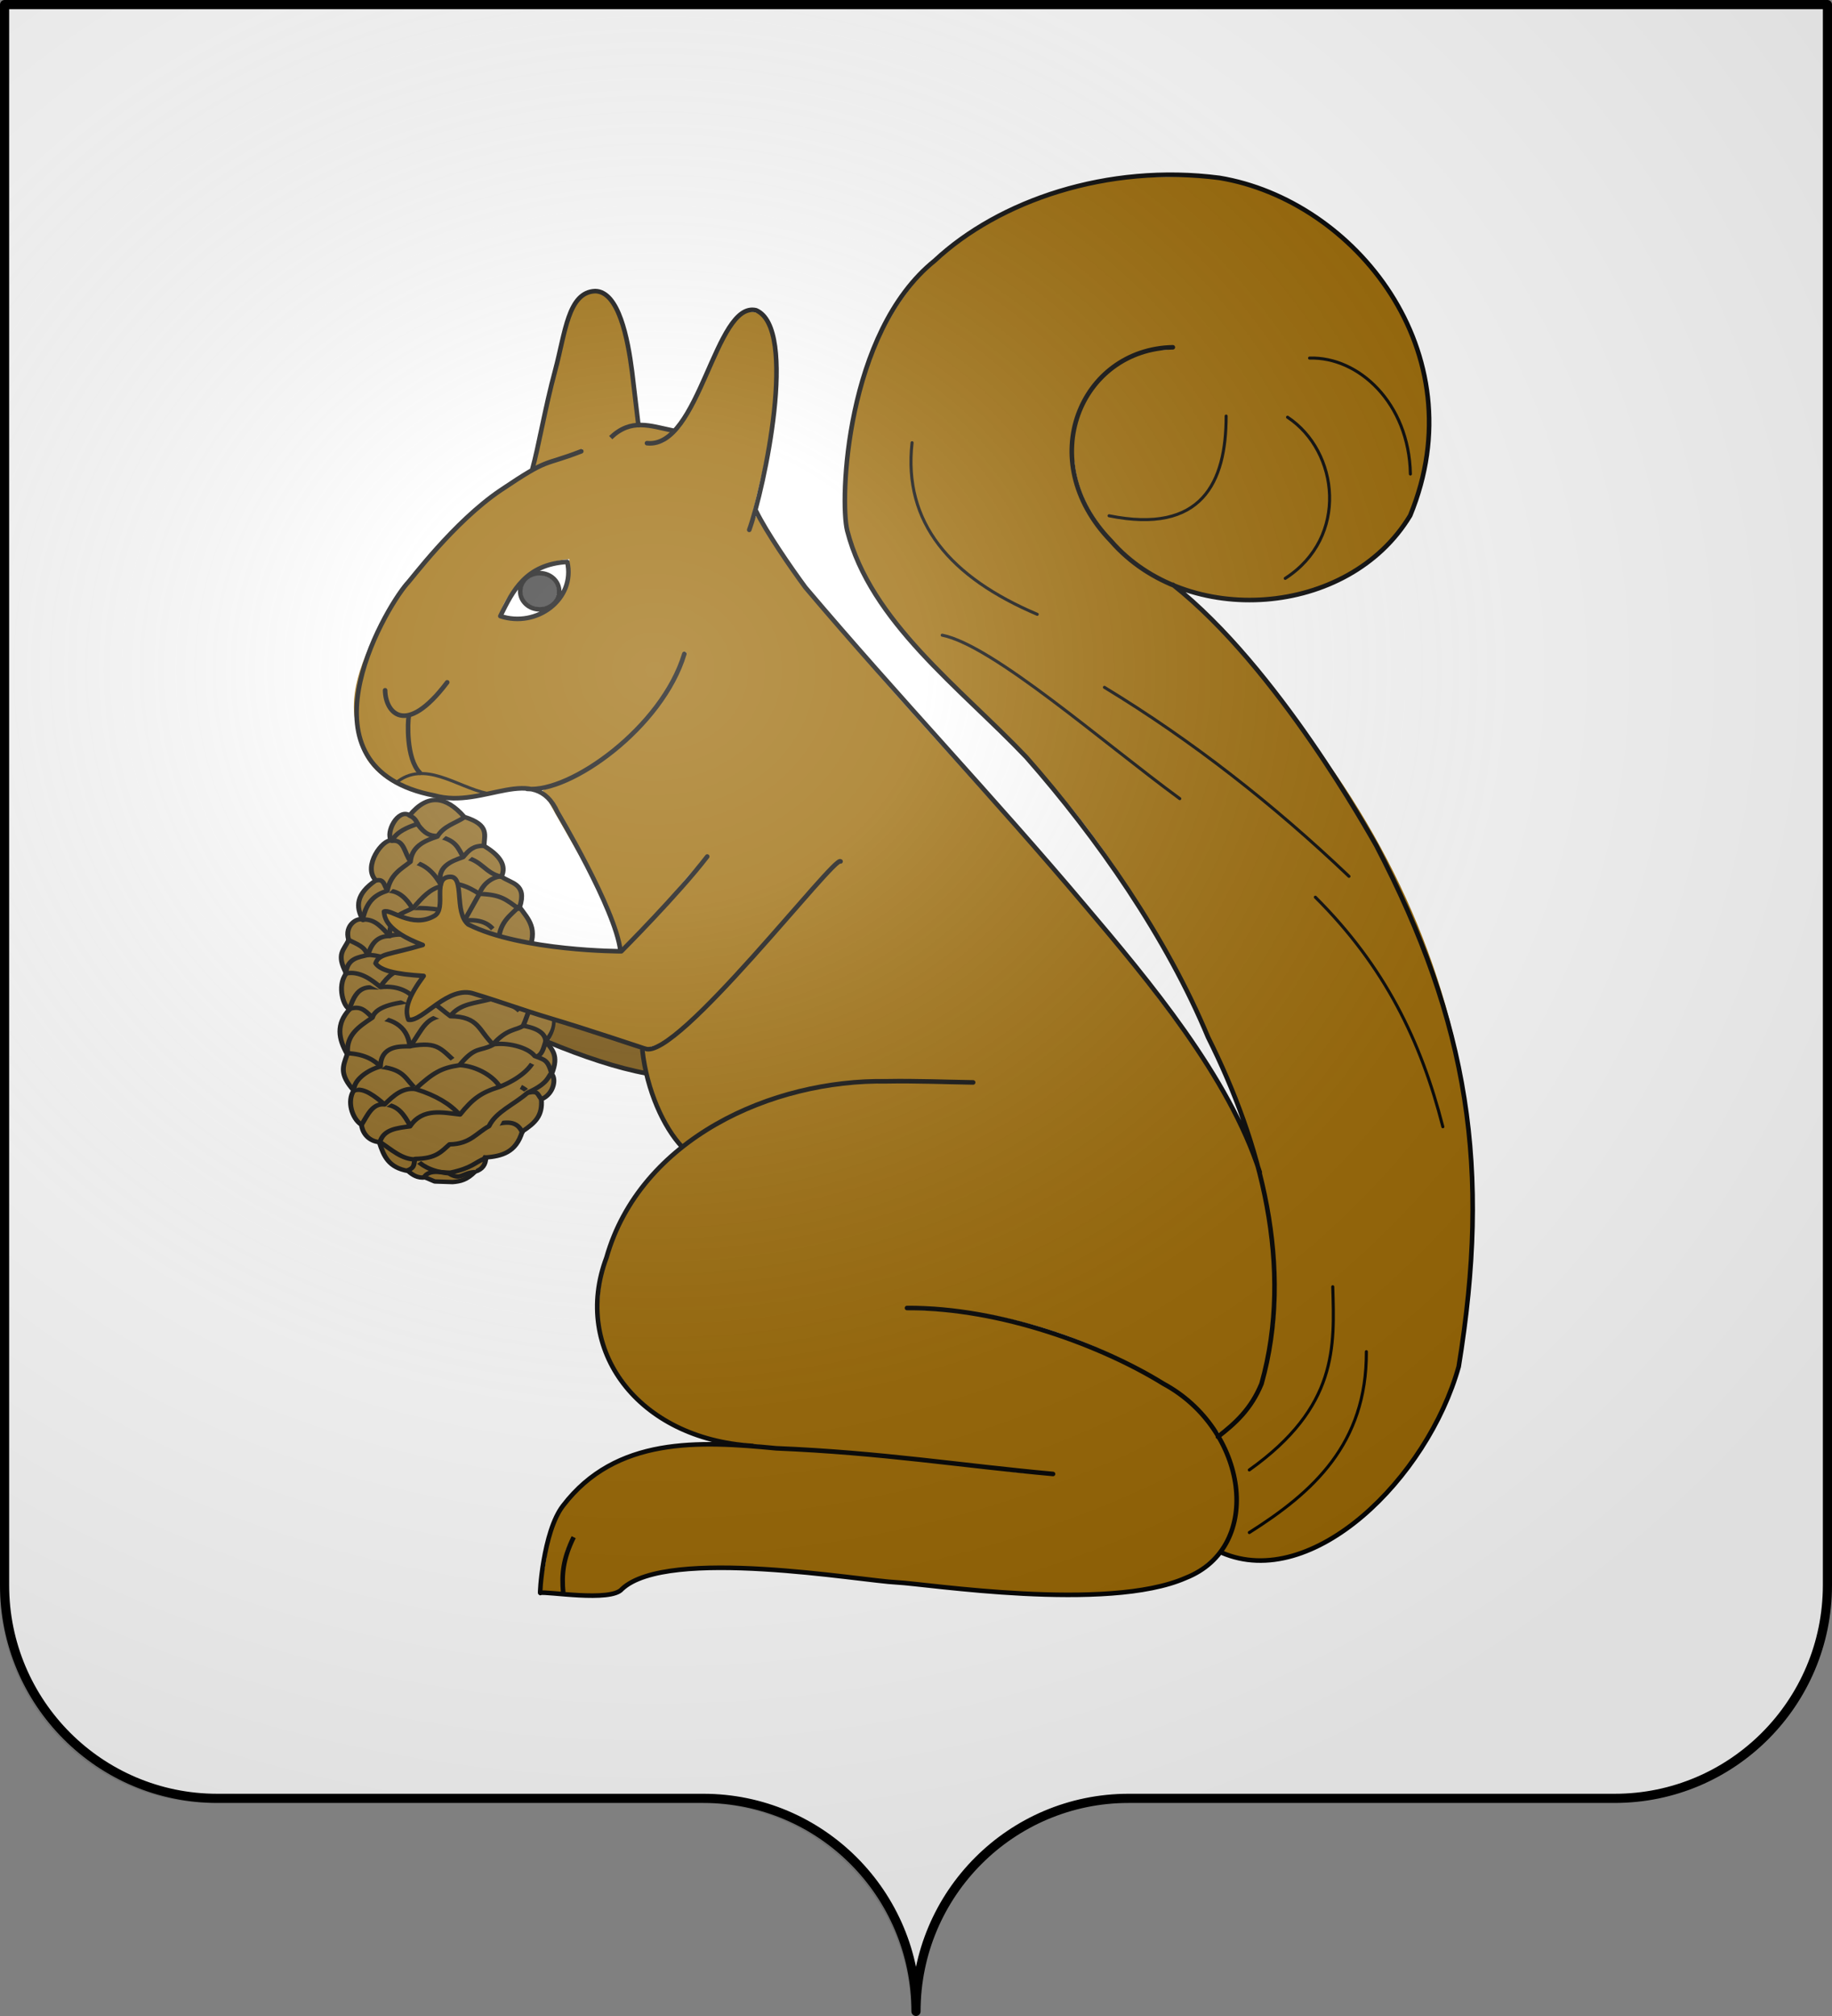 <svg xmlns="http://www.w3.org/2000/svg" xmlns:xlink="http://www.w3.org/1999/xlink" width="600" height="660" style="display:inline" version="1.0"><rect width="100%" height="100%" fill="#808080" stroke="none"/><defs><radialGradient xlink:href="#a" id="b" cx="285.186" cy="200.448" r="300" fx="285.186" fy="200.448" gradientTransform="matrix(1.551 0 0 1.35 -226.394 -52.764)" gradientUnits="userSpaceOnUse"/><linearGradient id="a"><stop offset="0" style="stop-color:#fff;stop-opacity:.314"/><stop offset=".19" style="stop-color:#fff;stop-opacity:.251"/><stop offset=".6" style="stop-color:#6b6b6b;stop-opacity:.125"/><stop offset="1" style="stop-color:#000;stop-opacity:.125"/></linearGradient></defs><g style="display:inline"><path d="M300 658.5c0-38.505 31.203-69.754 69.65-69.754h159.2c38.447 0 69.65-31.25 69.65-69.754V1.5H1.5v517.492c0 38.504 31.203 69.754 69.65 69.754h159.2c38.447 0 69.65 31.25 69.65 69.753" style="fill:#fff;fill-opacity:1;fill-rule:nonzero;stroke:none"/><path d="M135.703 258.567c-4.96.327-9.382 3.177-12.667 6.772-4.58 4.726-7.357 10.838-9.745 16.882-4.985 13.371-7.074 27.639-8.012 41.82-.268 6.76-.283 13.548.143 20.298 1.283 12.78 5.067 25.313 11.025 36.692 3.394 6.204 7.433 12.357 13.308 16.487 3.256 2.317 7.635 3.488 11.458 1.93 5.048-2.098 9.186-5.83 13.02-9.636 10.537-10.847 17.978-24.441 22.718-38.734 1.806-5.527 3.238-11.2 4.11-16.944.034-1.681-2.022-1.672-3.184-2.146-7.591-2.351-15.097-5.041-22.71-7.276-3.064-.915-6.334-.084-9.046 1.469-3.702 1.885-6.72 4.9-10.466 6.685-.444.13-1.08.421-1.45.203-.919-3.136.68-6.263 2.197-8.911.66-1.237 1.618-2.315 2.162-3.608.274-1.24-1.018-2.035-2.119-1.863-3.605-.311-7.294-.639-10.673-2.057-.714-.36-1.642-.822-1.994-1.498.757-1.57 2.744-1.79 4.209-2.328 2.755-.816 5.62-1.37 8.35-2.271 1.245-.518.974-2.34-.22-2.737-3.38-1.708-7.067-3.485-9.025-6.911a6.7 6.7 0 0 1-.627-1.86c3.175.696 6.054 2.548 9.368 2.75 2.677.2 5.667-.314 7.668-2.22 1.437-1.828 1.086-4.34 1.273-6.516.201-1.47-.205-3.155.678-4.446.626-.862 1.976-1.116 2.904-.636 1.167.972 1.024 2.752 1.306 4.104.475 3.449.268 7.323 2.504 10.216 1.652 1.731 4.11 2.26 6.247 3.155 5.66 1.998 11.521 3.39 17.455 4.281 1.318.103 1.89-1.35 1.498-2.442-1.46-10.464-4.67-20.672-9.102-30.256-2.082-4.253-4.282-8.638-7.79-11.912-3.67-3.268-8.78-3.754-13.434-4.405-3.174-.377-6.37-.891-9.405-1.948-.629-.132-1.28-.213-1.932-.183" style="color:#000;fill:none;stroke:none;stroke-width:1;marker:none;visibility:visible;display:inline;overflow:visible"/><path d="M136.18 258.514c-4.963.24-9.494 2.895-12.839 6.457-3.742 3.71-6.176 8.486-8.404 13.2-4.797 11.042-7.241 22.966-8.685 34.88-.992 7.911-1.291 15.891-1.165 23.861.08 13.549 3.39 26.977 8.978 39.284 2.818 6.215 6.316 12.214 10.995 17.219 3.056 3.151 6.775 6.251 11.308 6.69 3.679.437 7.07-1.478 9.986-3.494 7.554-5.403 13.592-12.636 18.654-20.362 8.21-12.747 13.692-27.254 16.09-42.203-.177-1.632-2.117-1.583-3.297-2.091-7.594-2.335-15.083-5.035-22.707-7.285-2.643-.704-5.505-.296-7.913.967-4.043 1.894-7.354 5.07-11.304 7.123-.492.224-1.18.476-1.652.347-.964-3.134.662-6.276 2.179-8.956.622-1.179 1.623-2.298 2.074-3.485.4-1.205-.77-2.046-1.874-1.965-3.993-.412-8.19-.596-11.767-2.586-.336-.272-.972-.578-1.04-.973 1.006-1.815 3.305-1.98 5.076-2.59 2.47-.667 4.983-1.238 7.442-1.972 1.218-.552 1.012-2.344-.183-2.774-3.209-1.654-6.684-3.29-8.747-6.41-.428-.7-.839-1.606-.876-2.346 2.757.554 5.224 2.088 8.029 2.557 3.112.529 6.743.16 9.07-2.167 1.371-1.873.983-4.375 1.181-6.555.174-1.543-.217-3.42.966-4.634.932-.668 2.71-.893 3.194.424 1.106 3.23.755 6.73 1.582 10.028.484 2.11 1.596 4.384 3.804 5.1 6.673 2.95 13.835 4.676 21.023 5.843 1.208.305 2.41-.856 2.042-2.07-1.244-9.79-4.234-19.297-8.116-28.337-2.165-4.724-4.432-9.56-8.015-13.39-2.877-3.013-7.03-4.189-11.018-4.719-4.385-.703-8.91-.916-13.079-2.548a4 4 0 0 0-.992-.068" style="color:#000;fill:none;stroke:none;stroke-width:1;marker:none;visibility:visible;display:inline;overflow:visible"/></g><g style="fill:#865f13;fill-opacity:1"><path d="M147.65 222.855c4.07.362 7.36 1.238 11.471 5.913 3.853 1.263 5.437 4.047 5.556 8.035 7.881.823 15.388 2.564 18.62 14.793 6.743 4.98 10.463 8.94 9.775 18.32 6.32 2.864 7.738 11.63 5.272 14.335 3.889 10.782.126 13.855-3.076 18.683 8.963 10.934 2.463 19.108-.887 27.845 1.648 8.998.512 17.087-8.424 22.623 5.947 13.317.3 19.05-3.99 25.67 3.969 13.608-4.542 13.439-9.31 17.402 2.718 6.42-.955 12.143-8.867 17.403-.172 5.775 3.369 11.853-10.197 16.533-9.31 11.767-18.62 13.45-27.93.87-5.88 4.188-12.52-9.819-9.31-14.358-4.258 1.175-14.922-14.562-7.981-22.623-10.048-7.541-10.453-14.954-6.568-22.495-2.404 1.872-9.777-2.788-7.317-11.321-2.428-5.96-6.53-7.795-1.244-19.025-5.034-7.38-1.116-19.743 1.829-20.251-7.317-8.556-5.764-17.113-1.33-25.67-2.29-7.16-4.094-11.211 3.325-20.665-3.509-5.952-.974-15.888 3.966-19.486.305-3.392 2.59-9.026 9.112-9.881 2.389-8.351 4.916-14.402 14.761-16.385 2.183-2.151 4.808-4.183 8.737-3.629l4.872-2.3z" style="fill:#865f13;fill-rule:evenodd;stroke:#000;stroke-width:2.5;stroke-linecap:round;stroke-linejoin:round;stroke-miterlimit:4;stroke-opacity:1;stroke-dasharray:none;fill-opacity:1" transform="matrix(.64 0 0 -.576 53.731 515.348)"/><path d="M95.387 321.474c4.86 1.233 6.935-.2 11.255-5.249 8.744.053 17.944-3.82 19.11-16.152 15.328 2.982 15.784-1.972 25.297-10.727 9.664-.59 18.095-7.104 20.721-12.299 6.697 2.607 11.728.319 14.742-3.371 5.015 1.236 4.546-1.062 6.463-3.56M94.395 360.504c4.347-2.421 8.588-3.966 9.536-8.537 4.465.054 13.15-1.63 18.659-9.072 7.842 2.495 19.283-.05 28.094-6.4 8.837-1.237 13.487-6.804 16.415-9.5 7.108-2.326 18.123-3.899 17.085-15.36 7.807-1.605 11.552-4.92 11.084-10.006M101.59 372.021c6.292.623 9.946-4.672 13.875-9.265 8.235 2.436 13.191-1.473 19.188-4.527 13.574.227 18.94-4.13 22.265-9.613 8.811 5.723 16.332-3.318 23.925-8.754 8.359-.377 11.312-3.728 13.614-9.03M108.862 394.321c4.173 1.031 3.811-4.205 5.772-5.878 5.69-.071 9.556-4.71 12.358-9.807 9.811.075 19.277-.752 26.61-7.158 8.866 1.01 15.097-1.856 17.282-10.68 6.14.144 10.47-.883 15.073-7.287M116.716 416.803c6.256.94 6.348-7.487 9.457-11.693 7.708-1.34 12.324-6.927 15.876-13.977 6.314 3.621 14.176-.714 19.238-4.468 11.265-.43 13.544-3.172 20.237-8.464M125.738 431.078c2.666-1.183 3.473-3.38 4.181-5.082 3.728-5.443 6.032-6.236 9.56-6.458 9.883-2.053 10.929-6.768 13.492-11.757 10.008-2.114 10.948-9.15 19.556-11.408M93.58 296.078c9.38-.36 14.553-4.418 17.232-7.682 12.747-1.703 12.58-7.374 18.397-12.871 9.781-3.368 17.57-8.542 21.946-14.358 6.127-1.861 11.782-2.789 14.852-6.526 6.901 1.942 14.036 4.52 17.29-3.48M97.288 274.872c4.802 2.092 11.193-3.778 15.546-7.888 6.973-.532 10-5.796 13.272-12.452 6.688-5.496 9.02-12.424 20.444-10.174 3.59-2.944 10.53-6.93 18.57-7.555" style="fill:#865f13;stroke:#000;stroke-width:2.5;stroke-linecap:round;stroke-linejoin:round;stroke-miterlimit:4;stroke-opacity:1;stroke-dasharray:none;fill-opacity:1" transform="matrix(.64 0 0 -.576 53.731 515.348)"/><path d="M158.738 228.518c-6.374-.67-7.097-4.83-13.02-.707-9.908 1.09-14.524 5.257-16.841 7.905-7.22-.112-12.558 5.682-18.4 9.897 1.87 7.186 8.615 7.93 15.38 8.9 6.51 10.891 17.242 7.694 25.602 6.746 6.641 9.1 10.792 12.489 20.222 15.705 10.39 4.577 17.073 11.426 18.185 17.014 3.634.701 4.231 4.796 5.325 8.505M101.063 255.388c3.13 5.607 5.565 12.357 11.81 11.595 4.668 5.225 9.275 9.606 15.701 8.735 9.196 9.373 13.376 12.028 22.572 13.537 8.172 11.052 10.341 7.683 16.9 11.43 7.27 9.602 12.641 8.388 15.703 11.027 2.879 6.694 3.587 15.131 10.659 18.459M97.294 274.93c-.633 5.738 7.132 11.893 13.434 13.566.233 12.318 10.622 11.427 15.205 11.498 6.24 9.207 8.129 18.722 20.51 17.102 4.882 7.22 12.887 7.385 20.69 9.69 2.868 7.036 6.827 12.061 13.45 12.951-1.305 6.752.773 11.037 5.319 13.687M93.933 296.484c-.708 10.116 6.078 14.92 12.697 19.843 1.927 7.276 14.451 8.516 21.63 9.845 9.88 12.908 14.02 10.23 22.259 10.613-2.135 8.143 5.488 9.04 6.804 12.128-.126 8.382 9.949 10.49 13.886 12.022 1.008 10.344 6.209 13.487 10.345 18.458M94.88 320.966c3.785 14.45 9.416 12.583 15.482 12.484 4.934 7.657 8.35 9.938 12.132 9.494 1.07 10.382-.794 9.557 11.98 15.292 2.218 8.94 12.175 9.44 19.18 13.159l7.994 15.843c.92 3.494 4.905 8.656 10.658 9.383M92.993 341.554c.939 8.666 6.47 8.962 11.378 10.396 1.75 6.878 5.192 10.806 11.08 10.724-.262 12.13 6.86 12.74 12.183 16.104 4.335 5.644 8.61 10.943 14.293 12.18-3.21 11.08 5.231 14.308 11.1 16.585 3.291 4.378 5.347 6.442 10.658 6.46M101.712 372.369c2.025 10.271 6.372 13.854 12.516 16.04 1.749 9.652 7.27 12.4 11.838 16.519.731 8.563 6.877 11.812 13.794 14.305 3.212 6.02 9.1 7.446 13.794 10.921M116.748 417.199c2.629 4.905 7.566 7.189 13.08 9.264" style="fill:#865f13;stroke:#000;stroke-width:2.5;stroke-linecap:round;stroke-linejoin:round;stroke-miterlimit:4;stroke-opacity:1;stroke-dasharray:none;fill-opacity:1" transform="matrix(.64 0 0 -.576 53.731 515.348)"/><path d="M124.46 229.445c4.549 1.716 2.972 4.357 4.114 6.588 10.638.212 13.178 4.007 17.53 8.253 10.567.14 13.8 6.578 20.167 10.326 3.554 8.246 12.934 12.282 19.84 19.093 10.503 5.162 10.432 9.251 12.032 11.02M93.09 341.4c7.004 1.645 13.099-3.552 17.708-7.784 9.395 1.31 15.947-3.487 17.916-7.44 9.245.594 11.076-3.698 17.886-9.08 14.7-.203 14.321-8.18 21.788-15.997 6.67 1.25 17.561-1.327 21.317-6.615 4.814-2.225 6.54-1.758 8.621-9.844M164.312 236.34c-5.285-2.218-6.539-5.521-17.869-8.152-4.766-.054-10.47 2.099-13.323-2.461" style="fill:#865f13;stroke:#000;stroke-width:2.5;stroke-linecap:round;stroke-linejoin:round;stroke-miterlimit:4;stroke-opacity:1;stroke-dasharray:none;fill-opacity:1" transform="matrix(.64 0 0 -.576 53.731 515.348)"/></g><path d="M194.014 95.559c-7.58 1.69-8.121 13.087-10.433 19.07-2.72 12.081-6.426 25.861-8.713 37.808 4.896.353 13.16-4.584 15.942-5.467-2.703 3.564-9.22 2.712-12.277 5.285-24.658 12.43-41.03 30.91-53.329 51.882-6.485 10.467-12.354 24.927-7.545 36.41 1.127 15.694 20.687 19.703 24.332 20.14 5.169-6.45-2.114-18.151-8.757-25.982-3.56-4.196-6.126-4.075-7.463-9.093.193 3.467 3.13 9.905 7.902 8.356 5.302-1.31 8.847-7.62 12.743-10.691-3.659 6.64-9.328 9.346-12.606 10.73-3.137 8.748 5.563 24.49 9.686 26.833 9.223 2.991-6.311-1.23 6.913.662 5.296.072 12.365-3.201 18.694-3.344 9.812-.22 19.483-2.247 22.073-5.944 14.902-8.103 27.733-21.838 32.344-38.214 2.66-2.5.128 3.358-.344 4.018-8.175 18.718-25.313 34.568-45.467 40.687 7.233 14.119 22.152 36.096 25.648 52.154 4.02-3.43 6.24-7.323 8.2-8.13 7.686-7.29 12.566-15.876 20.484-22.538-8.349 11.772-18.484 21.401-28.877 31.57-16.807-1.62-34.776-1.513-50.13-8.824-4.751-3.758-.435-13.337-5.879-16.102-4.808 2.626-.08 12.904-6.701 14.223-4.47 1.733-10.163-3.096-14.24-2.497 1.082 8.386 8.012 7.41 11.013 11.086-3.997 2.572-11.218 1.495-13.755 5.887 3.167 3.92 12.23 3.894 15.707 4.01-2.503 3.683-7.879 9.7-5.074 14.324 7.003-2.01 13.553-11.577 21.949-8.789 17.394 5.662 58.7 20.978 56.52 17.771 10.905-2.806 19.785-12.644 25.952-21.223 14.49-11.993 23.293-28.503 37.027-40.463-9.03 9.02-16.606 18.553-24.454 27.555-9.499 10.896-18.716 20.888-28.921 29.88-2.908 3.16-7.726 3.608-11.12 5.544.191 10.702 6.403 22.768 12.344 31.542 15-10.295 32.569-18.958 51.01-21.15 14.382-.847 29.858-.95 43.781.134-23.317-.416-49.118-2.624-71.792 8.149-28.856 10.153-52.702 39.014-49.92 70.74 3.037 21.48 24.036 37.062 44.966 38.733 34.62 3.72 69.89 6.377 104.088 10.197-13.715.678-27.391-3.333-41.171-4.075-24.939-3.095-54.083-5.825-81.197-4.965-19.31 1.488-40.76 13.03-44.065 33.524.272 3.652-1.869 10.067-1.826 13.92 2.372.924 4.31.863 7.05.271-.576-4.504-.174-14.85 3.29-17.364-3.38 6.43-3.92 12.137-2.383 18.15 8.204 1.135 17.246.966 23.66-5.376 21.36-5.876 45.339-2.598 66.588-.84 33.796 2.71 68.462 10.488 101.984 3.876 13.501-1.834 27.549-12.352 27.24-27.149 1.028-18.874-12.37-35.653-30.787-43.184-23.244-12.582-48.315-19.995-75.15-20.432-4.003-.947 3.538-1.078 4.899-.973 29.463 1.706 58.665 11.898 82.965 28.181 5.211 3.137 9.265 9.353 13.05 13.535 11.444-6.495 15.542-21.709 16.379-34.18 4.032-30.891-2.382-64.072-22.563-88.868-38.902-56.89-89.583-103.554-132.345-157.283-5.165-5.516-8.576-15.135-13.353-20.334-.783.404-2.073 6.735-2.44 4.015 4.378-20.178 12.507-44.645 6.574-66.526-.876-4.848-9.158-6.028-11.186-1.191-9.126 12.11-10.972 29.605-22.965 39.167-1.13 1.063-6.125 1.994-6.005.57 1.488.362 8.529-2.24 7.905-4.092-5.59-2.779-15.06-2.072-19.547 2.75 1.667-3.606 3.476-2.642 8.503-5.138-1.603-11.858-2.046-29.244-8.437-39.649-1.244-1.479-4.222-3.53-6.188-3.27m-7.532 91.837c.378 11.152-12.797 18.474-22.578 14.56.003-4.985 4.755-9.198 7.817-12.95 3.979-3.861 9.353-5.433 14.761-5.971z" style="color:#000;fill:#960;fill-opacity:1;fill-rule:nonzero;stroke:none;stroke-width:1;marker:none;visibility:visible;display:inline;overflow:visible"/><path d="M380.935 57.942c-29.1-.278-56.383 8.698-76.638 29.531-20.155 19.423-27.64 53.105-27.267 79.82 1.79 24.056 21.426 41.845 36.764 58.52 20.913 18.67 39.012 38.877 54.011 62.054 18.755 28.598 33.233 60.365 44.391 92.835 6.457 24.622 9.092 51.95-.268 76.088-2.571 5.641-8.484 8.636-12.446 13.178 5.989 11.19 6.242 27.256.58 38.528 8.622 3.098 20.158 2.24 28.682-.823 22.13-10.269 38.718-32.306 47.092-54.75 6.531-25.231 7.298-51.983 5.704-77.878-3.473-49.749-24.34-97.57-55.113-136.634-14.476-19.812-28.894-41.533-52.61-51.786-12.895-9.75-25.29-24.302-22.809-41.734-.231-17.024 15.727-31.79 32.47-31.268 3.02.766-3.259 1.142-4.1.907-17.87 2.121-30.883 19.991-27.4 37.271 1.628 15.79 14.18 29.351 27.29 37.12 18.893 9.832 43.55 9.46 62.165-.687 15.502-8.707 24.492-22.409 25.43-38.625 7.481-42.705-26.759-86.804-69.036-91.44-5.55-.386-11.33-.314-16.892-.227" style="color:#000;fill:#960;fill-opacity:1;fill-rule:nonzero;stroke:none;stroke-width:1;marker:none;visibility:visible;display:inline;overflow:visible"/><path d="M192.421 95.906c-6.668 2.853-5.735 12.37-7.619 18.304-1.973 12.568-8.033 25.4-11.772 37.297 7.489.158 16.996-2.17 23.68-5.604-2.408 2.853-4.214 2.682-5.563 3.375-19.163 3.713-25.493 4.704-34.309 13.468-19.01 16.988-33.644 36.745-38.628 62.107-6.458 17.007 6.638 35.72 22.676 35.975 13.05 1.235 26.446.875 39.292 3.008 19.974-12.25 38.613-30.352 45.782-53.495.297-1.595 2.627-2.104 1.625-.125-8.72 23.51-28.352 40.3-46.599 54.714 8.057 5.139 14.918 12.676 17.13 21.848 3.271 8.03 2.274 18.13 5.113 26.09 4.76-.49 10.475-4.62 12.286-10.172 5.932-6.837 9.324-15.848 15.82-21.949-8.012 11.795-14.435 22.935-24.47 31.875-8.778 4.464-21.115.271-31.09-1.415-8.876-2.328-17.651-4.896-25.722-9.304-1.026-4.51 2.344-13.497-2.264-15.96-4.413 1.801-4.504 10.1-5.08 13.835-6.227.676-9.863.998-9.557 5.452.99 1.342 5.111 2.79 1.452 3.782-4.79 1.355-5.429 7.724 1.324 7.798-3.848-.887-6.04 3.389-2.952 5.617 6.317 4.935 15.778.057 23.052 2.856 20.287 4.333 38.994 18.955 59.463 17.84 18.823-15.922 32.454-38.053 49.781-56-15.506 18.982-30.844 37.732-46.406 54.624-1.967 2.305-4.93 2.717-7.625 2.875-.735 7.952 4.871 21.999 12.44 29.702 26.577-20.299 63.502-21.652 95.122-19.702-28.717-.957-55.266-1.485-79.275 11.235-22.808 11.053-41.499 33.704-43.188 59.265-2.978 27.103 22.411 48.525 47.403 48.29 33.626 2.652 67.975 4.005 101.248 8.898-1.86 1.474-6.78-.614-9.435-.39-37.524-3.291-74.854-9.98-112.613-8.105-18.616.575-39.907 12.88-43.623 32.278-.113 4.432-4.935 10.922-2.038 14.916 9.786 2.08 24.437 2.701 31.615-4.668 19.499-6.248 41.311-1.383 61.374-.087 38.8 3.417 63.704 6.873 96.581 4.692 13.021-1.292 31.724-4.387 36.336-18.3 5.27-16.946-4.647-37.409-18.254-47.13-19.665-12.635-51.097-24.361-78.704-26.825-4.151-.83-5.08 1.54-8.377-.79 13.626-.264 22.476 1.404 35.885 4.635 21.398 6.098 43.392 14.508 59.878 29.805 2.366 1.433 3.234 7.16 5.798 7.478 10.565-7.673 16.173-21.095 17.004-33.709 3.518-30.513-3.696-63.333-21.637-88.392-28.142-42.2-63.889-78.594-97.142-116.735-13.515-16.214-30.765-32.19-39.997-49.918-11.43-23.365-4.768-50.003-7.75-74.83-1.896-4.615-7.498-.158-8.495 2.565-7.324 10.81-9.987 26.682-20.625 34.697-2.42 1.126-5.714 3.384-7.99 1.224 3.825-.772 8.928-.463 10.511-4.298-3.899-2.8-11.887-.394-14.01-6.046-8.772-10.764-2.98-26.464-10.55-37.596-.878-.76-5.165-1.11-6.312-.875m-7.493 87.654c4.243.804-10.368.95-10.973 3.468-20.675 13.609-1.48 16.19-10.714 14.97 3.06-9.5 11.086-18.294 21.687-18.438m-58.125 32.156c3.409 2.364 1.572 12.949 7.414 11.038 4.526-1.061 9.397-5.297 13.68-8.476-4.986 3.726-17.483 4.991-15.156 16.625-3.306 1.575-1.226 6.108-1.625 7.313-2.29-5.091 4.975-10.465 3.36-15.36-2.515-2.678-8.287-7.498-7.673-11.14" style="color:#000;fill:none;stroke:none;stroke-width:1;marker:none;visibility:visible;display:inline;overflow:visible"/><path d="M380.147 57.596c-27.699.454-54.948 9.752-75.096 29.02-7.601 5.29-13.5 15.844-18.086 23.79-9.526 23.273-13.371 50.404-7.094 75.06 9.226 31.93 37.103 53.293 59.276 76.312 29.836 33.917 58.642 70.254 71.13 114.47 7.03 24.684 10.564 51.788 3.276 76.624-2.42 7.268-9.204 11.878-14.447 17.036 5.627 11.094 7.447 26.803 1.049 38.053 3.367 2.68 11.159 3.696 15.473 3.106 26.742-4.703 47.125-28.066 58.153-51.683 7.682-19.721 7.542-42.219 8.33-63.137.62-48.483-16.506-96.708-42.64-137.104-16.216-24.567-31.5-49.053-55.131-67.112-13.996-7.959-29.511-19.957-33.037-36.19-1.059-10.869-.62-22.85 7.563-31.063 6.279-6.842 15.793-10.874 25.156-11.437-6.904 2.04-16.381 3.078-21.995 9.05-10.697 8.57-12.105 24.376-8.923 36.887 8.566 21.773 31.321 38.13 54.719 37.695 20.776.412 43.776-9.833 54.04-28.358 11.371-27.859 5.538-63.634-15.88-84.85-15.528-17.279-38.642-26.403-61.718-25.734-.907-.011-3.212-.46-4.118-.435M120.543 256.357c-4.251 4.046-3.634 2.415.51 5.671 3.97 3.941 9.579 9.357 5.594 15.25-7.718 12.328-14.084 26.083-16.037 40.652-2.624 25.702 1.179 53.536 17.162 74.536 3.758 5.263 11.462 7.998 16.75 2.969 19.238-13.652 29.549-36.68 34.625-59.125-.283-4.612-7.153-4.223-10.312-6.063-11.112-4.102-23.222-3.87-34.563-6.219-5.527-2.785-3.319-10.923-2.062-15.687.524-3.522.139-8.461 4.718-9.313 3.079.241 5.84-1.305 5.594-4.875.574-3.232 2.589-11.702 7.406-7.875 3.342 4.863-3.127 14.741 4.536 16.748 6.357 2.762 14.77 5.87 22.224 7.524-5.142-15.502-16.339-26.168-24.601-41.893-20.789 9.1-27.024-4.504-31.544-12.3" style="color:#000;fill:none;stroke:none;stroke-width:1;marker:none;visibility:visible;display:inline;overflow:visible"/><path d="M176.543 188.204c-2.823.242-5.7 2.474-5.51 5.523.063 3.526 3.994 5.883 7.244 4.919 3.38-.561 5.37-4.86 3.424-7.753-1.058-1.709-3.21-2.625-5.158-2.689" style="color:#000;fill:#313131;fill-opacity:1;fill-rule:nonzero;stroke:none;stroke-width:1;marker:none;visibility:visible;display:inline;overflow:visible"/><path d="M200 143.27c6.712-6.383 12.824-3.869 20.532-2.281" style="fill:none;stroke:#000;stroke-width:1.5;stroke-linecap:butt;stroke-linejoin:miter;stroke-miterlimit:4;stroke-opacity:1;stroke-dasharray:none"/><path d="M182.03 333.774c-.127 3.635-.925 4.746-2.432 7.495 7.456 1.869 23.095 9.077 31.524 10.184.009-4.52-.186-4.675-.736-7.849-7.653-2.33-20.515-8.35-28.356-9.83" style="color:#000;fill:#6e4800;fill-opacity:1;fill-rule:nonzero;stroke:none;stroke-width:1;marker:none;visibility:visible;display:inline;overflow:visible"/><path d="M190.377 147.749c-12.929 5.02-10.061 1.738-26.385 12.726-15.455 10.403-29.77 29.867-30.718 30.619-7.873 9.174-37.345 60.475 9.023 69.343 16.12 4.605 32.766-11.2 40.314 5.552 0 0 18.866 31.548 20.552 45.062m44.5-143.668c3.296 6.743 11.244 18.341 16.135 24.955 30.65 36.16 61.383 68.373 91.67 104.262 20.768 24.506 47.09 55.867 57.121 87.185M183.14 193.57c0 3.27-2.857 5.92-6.382 5.92s-6.382-2.65-6.382-5.92 2.858-5.92 6.382-5.92c3.525 0 6.382 2.65 6.382 5.92m-8.823-39.877c2.116-7.592 4.178-20.105 7.49-32.362 3.333-12.34 4.193-25.693 13.134-26.027 7.685.124 10.657 15.433 12.077 26.472l2.07 17.407m2.807 5.905c17.271 1.877 22.314-46.667 35.725-43.515 13.897 5.875 2.602 58.534-2.237 71.894m-59.597 10.471c-13.602.806-17.866 9.483-21.923 17.76 11.82 3.962 24.704-5.48 21.923-17.76m-51.92 50.71c-.326 1.22-.95 13.743 3.666 18.346m-11.405-27.01c.045 7.032 6.514 15.686 20.338-2.607m26.128 34.882c14.094 1.468 44.285-20.077 51.535-44.19m51.165 67.945c-1.615-2.495-53.951 65.664-64.046 61.28-.257-.012-17.678-5.96-31.662-10.121-7.726-2.3-15.156-5.047-24.144-7.777-8.7-3.149-17.03 9.284-21.677 8.443-1.419-3.595.096-7.69 4.988-14.337-9.386-.587-14.127-1.798-15.758-4.137 1.187-3.29 4.292-2.71 15.466-6.007-12.16-4.582-12.503-9.11-12.702-10.915 2.31-1.028 9.192 5.641 16.53 1.384 4.18-2.425-1.004-12.595 5.098-12.774 4.92-.252 1.185 11.561 5.957 15.587 17.63 8.833 50.154 8.792 50.154 8.792s18.704-18.75 28.13-31.022m-21.24 63.409c1.42 13.076 6.962 25.256 13.014 31.66m23.072 97.88c-37.652-2.258-59.182-31.586-47.858-61.623 11.038-38.855 54.092-58.387 91.826-57.74 9.427-.172 18.85.223 28.274.37m26.16 128.183c-30.251-2.755-56.102-6.98-90.699-8.407-25.274-2.452-52.446-3.87-69.776 18.791-6.612 8.514-7.75 29.81-7.447 28.547 1.73-.628 23.223 3.148 26.778-1.29 14.974-13.92 78.342-2.656 90.045-2.142 9.625.45 68.832 9.819 94.521-1.445 25.987-10.238 20.238-48.817-7.304-63.621-19.616-12.166-53.14-24.933-83.942-24.769m87.093-236.778c34.366 27.138 64.392 81.657 66.556 85.316 30.41 58.304 37.611 105.775 27.045 170.634-10.214 36.56-47.94 73.774-77.641 60.918m-15.99-394.607c-30.08.594-45.848 36.976-20.27 63.394 24.809 28.623 77.823 25.209 98.011-8.32 22.022-53.54-18.275-103.238-62.47-110.536-36.671-4.754-72.192 7.418-93.266 27.098-29.206 23.52-31.108 78.59-28.647 88.363 7.638 29.875 36.894 51.316 58.65 74.184 23.455 26.647 45.99 59.12 59.508 91.64 17.262 34.539 28.306 75.275 17.531 113.493-3.397 8.27-8.549 12.929-14.284 17.36" style="fill:none;stroke:#000;stroke-width:1.5;stroke-linecap:round;stroke-linejoin:round;stroke-miterlimit:4;stroke-opacity:1;stroke-dasharray:none"/><path d="M92.395 248.973z" style="fill:none;stroke:#000;stroke-width:1px;stroke-linecap:butt;stroke-linejoin:miter;stroke-opacity:1"/><path d="M187.88 503.243c-3.485 7.134-3.97 12.095-3.415 18.219M179.53 341.172c11.695 4.826 22.59 8.455 32.263 10.248" style="fill:none;stroke:#000;stroke-width:1.5;stroke-linecap:butt;stroke-linejoin:miter;stroke-miterlimit:4;stroke-opacity:1;stroke-dasharray:none"/><path d="M409.163 501.725c20.865-13.19 38.482-29.01 38.335-59.211M409.163 481.229c29.008-20.654 27.904-40.303 27.328-59.97M430.797 293.727c22.836 22.745 34.602 47.198 41.752 75.153M421.688 136.59c16.844 11.134 20.1 39.348-.76 52.76M428.9 117.233c15.974-.498 32.577 14.616 33.021 37.956M361.718 225.027c28.788 17.485 55.346 38.313 80.087 61.868M308.58 207.947c16.585 3.324 52.688 35.135 77.81 53.518M298.712 144.94c-2.95 26.228 12.587 44.108 40.992 56.175M401.572 136.211c.02 21.807-8.002 38.785-38.336 32.642" style="fill:none;stroke:#000;stroke-width:1px;stroke-linecap:round;stroke-linejoin:miter;stroke-opacity:1;display:inline"/><path d="M129.621 256.34c9.31-7.751 19.859 1.24 29.901 3.39" style="fill:none;stroke:#000;stroke-width:1px;stroke-linecap:butt;stroke-linejoin:miter;stroke-opacity:1"/><g style="display:inline"><path d="M1.5 1.5V518.99c0 38.505 31.203 69.755 69.65 69.755h159.2c38.447 0 69.65 31.25 69.65 69.754 0-38.504 31.203-69.754 69.65-69.754h159.2c38.447 0 69.65-31.25 69.65-69.755V1.5z" style="fill:url(#b);fill-opacity:1;fill-rule:evenodd;stroke:none" transform="translate(-1.5 1.5)"/></g><g style="display:inline"><path d="M300 658.5c0-38.504 31.203-69.754 69.65-69.754h159.2c38.447 0 69.65-31.25 69.65-69.753V1.5H1.5v517.493c0 38.504 31.203 69.753 69.65 69.753h159.2c38.447 0 69.65 31.25 69.65 69.754" style="fill:none;stroke:#000;stroke-width:3;stroke-linecap:round;stroke-linejoin:round;stroke-miterlimit:4;stroke-opacity:1;stroke-dasharray:none;stroke-dashoffset:0"/></g></svg>